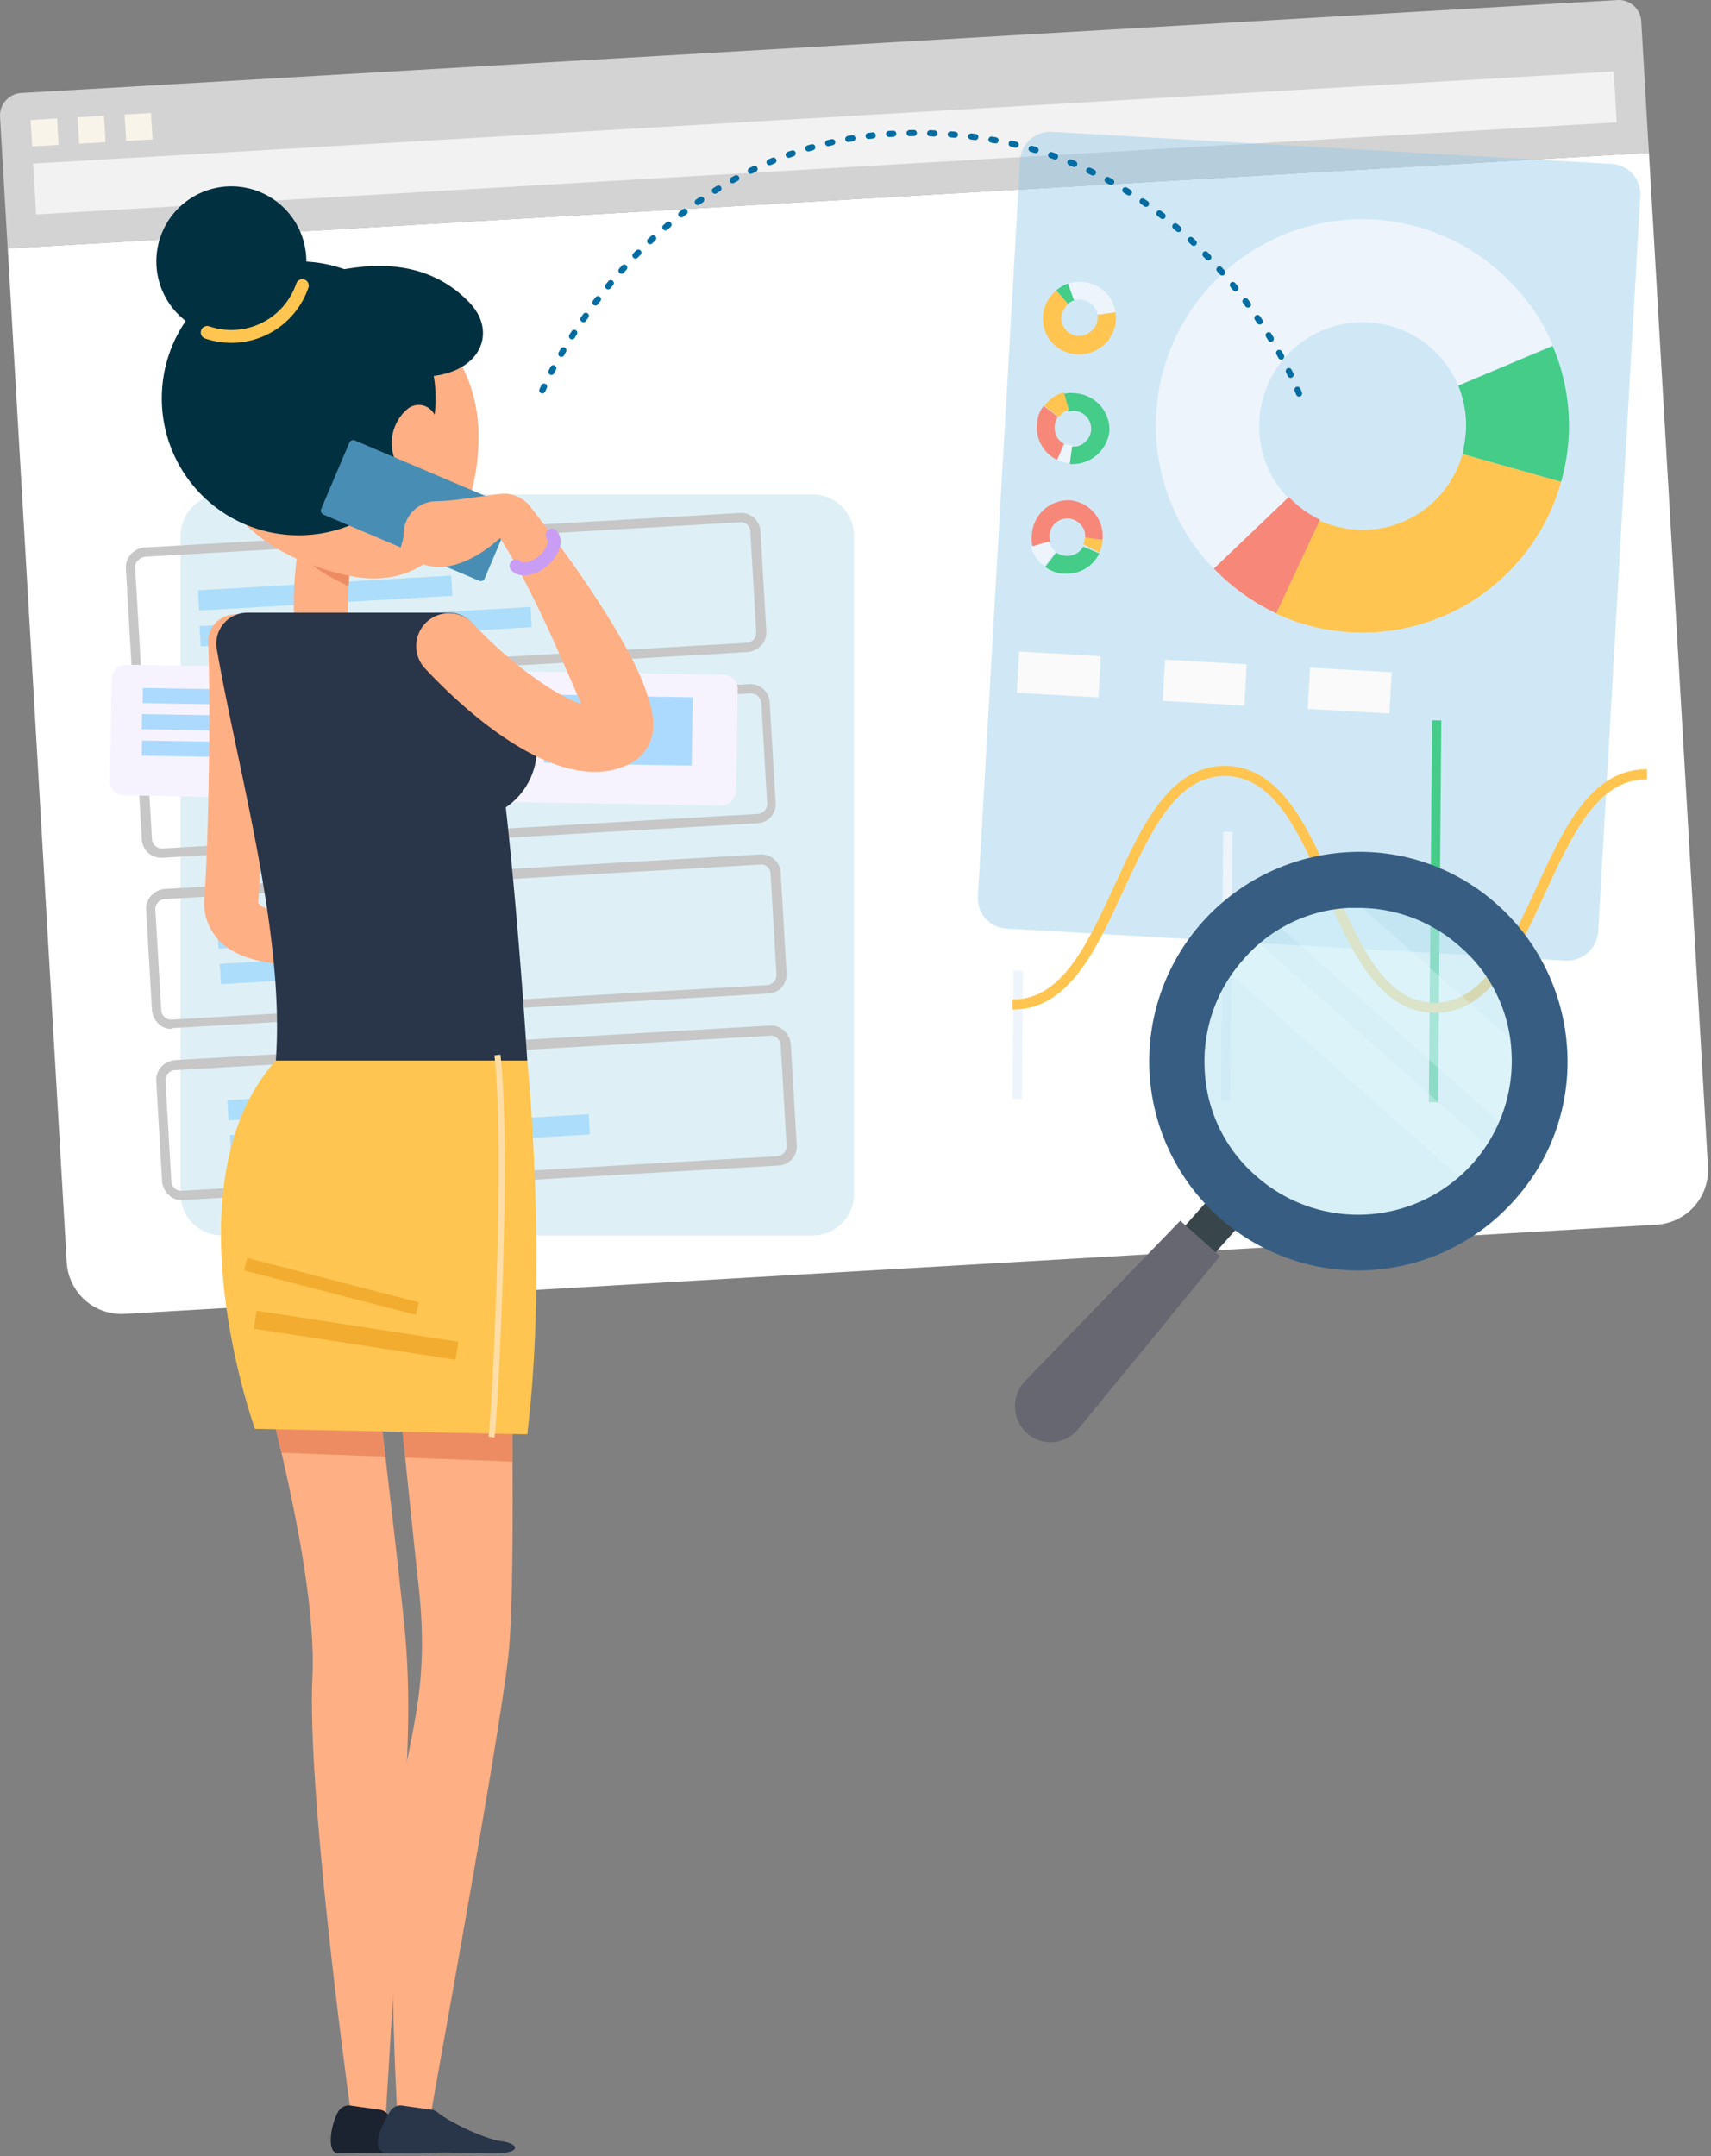 <svg xmlns="http://www.w3.org/2000/svg" xmlns:xlink="http://www.w3.org/1999/xlink" width="416" height="524" viewBox="0 0 416 524"><rect x="0" y="0" width="416" height="524" fill="#808080" stroke="none"/><style type="text/css"><![CDATA[#magnifier{-webkit-animation:show-magnifier 1s linear 3s both,scale-magnifier 2s ease-in 3s infinite;animation:show-magnifier 1s linear 3s both,scale-magnifier 2s ease-in 3s infinite;-webkit-transform-origin:368px 246px;transform-origin:368px 246px;-webkit-transform:translate(300px,175px);transform:translate(300px,175px)}#min-donut-1{-webkit-transform-origin:12px 24px;transform-origin:12px 24px}#min-donut-2{-webkit-transform-origin:10px 51px;transform-origin:10px 51px}#min-donut-3{-webkit-transform-origin:10px 77px;transform-origin:10px 77px}#big-donut{-webkit-transform-origin:50px 50px;transform-origin:50px 50px}.bounceIn-md-1{-webkit-animation:bounceIn-md-1 .75s cubic-bezier(.215,.61,.355,1) 1.5s both;animation:bounceIn-md-1 .75s cubic-bezier(.215,.61,.355,1) 1.5s both}.bounceIn-md-2{-webkit-animation:bounceIn-md-2 .75s cubic-bezier(.215,.61,.355,1) 1.8s both;animation:bounceIn-md-2 .75s cubic-bezier(.215,.61,.355,1) 1.8s both}.bounceIn-md-3{-webkit-animation:bounceIn-md-3 .75s cubic-bezier(.215,.61,.355,1) 2.1s both;animation:bounceIn-md-3 .75s cubic-bezier(.215,.61,.355,1) 2.1s both}.bounceIn-bd{-webkit-animation:bounceIn-bd .75s cubic-bezier(.215,.61,.355,1) 2.4s both;animation:bounceIn-bd .75s cubic-bezier(.215,.61,.355,1) 2.4s both}@-webkit-keyframes scale-magnifier{0%{-webkit-transform:scale(1) translate(300px,175px);transform:scale(1) translate(300px,175px)}50%{-webkit-transform:scale(1.1) translate(300px,175px);transform:scale(1.1) translate(300px,175px)}100%{-webkit-transform:scale(1) translate(300px,175px);transform:scale(1) translate(300px,175px)}}@keyframes scale-magnifier{0%{-webkit-transform:scale(1) translate(300px,175px);transform:scale(1) translate(300px,175px)}50%{-webkit-transform:scale(1.1) translate(300px,175px);transform:scale(1.1) translate(300px,175px)}100%{-webkit-transform:scale(1) translate(300px,175px);transform:scale(1) translate(300px,175px)}}@-webkit-keyframes show-magnifier{0%{opacity:0}100%{opacity:1}}@keyframes show-magnifier{0%{opacity:0}100%{opacity:1}}@-webkit-keyframes bounceIn-md-1{0%{opacity:0;-webkit-transform:scale3d(.3,.3,.3) translate(2px,15px);transform:scale3d(.3,.3,.3) translate(2px,15px)}20%{-webkit-transform:scale3d(1.1,1.1,1.1) translate(2px,15px);transform:scale3d(1.1,1.1,1.1) translate(2px,15px)}40%{-webkit-transform:scale3d(.9,.9,.9) translate(2px,15px);transform:scale3d(.9,.9,.9) translate(2px,15px)}60%{opacity:1;-webkit-transform:scale3d(1.03,1.03,1.03) translate(2px,15px);transform:scale3d(1.03,1.03,1.03) translate(2px,15px)}80%{-webkit-transform:scale3d(.97,.97,.97) translate(2px,15px);transform:scale3d(.97,.97,.97) translate(2px,15px)}100%{opacity:1;-webkit-transform:scale3d(1,1,1) translate(2px,15px);transform:scale3d(1,1,1) translate(2px,15px)}}@keyframes bounceIn-md-1{0%{opacity:0;-webkit-transform:scale3d(.3,.3,.3) translate(2px,15px);transform:scale3d(.3,.3,.3) translate(2px,15px)}20%{-webkit-transform:scale3d(1.1,1.1,1.1) translate(2px,15px);transform:scale3d(1.1,1.1,1.1) translate(2px,15px)}40%{-webkit-transform:scale3d(.9,.9,.9) translate(2px,15px);transform:scale3d(.9,.9,.9) translate(2px,15px)}60%{opacity:1;-webkit-transform:scale3d(1.03,1.03,1.03) translate(2px,15px);transform:scale3d(1.03,1.03,1.03) translate(2px,15px)}80%{-webkit-transform:scale3d(.97,.97,.97) translate(2px,15px);transform:scale3d(.97,.97,.97) translate(2px,15px)}100%{opacity:1;-webkit-transform:scale3d(1,1,1) translate(2px,15px);transform:scale3d(1,1,1) translate(2px,15px)}}@-webkit-keyframes bounceIn-md-2{0%{opacity:0;-webkit-transform:scale3d(.3,.3,.3) translate(1.5px,42px);transform:scale3d(.3,.3,.3) translate(1.5px,42px)}20%{-webkit-transform:scale3d(1.1,1.1,1.1) translate(1.5px,42px);transform:scale3d(1.1,1.1,1.1) translate(1.5px,42px)}40%{-webkit-transform:scale3d(.9,.9,.9) translate(1.5px,42px);transform:scale3d(.9,.9,.9) translate(1.5px,42px)}60%{opacity:1;-webkit-transform:scale3d(1.03,1.03,1.03) translate(1.5px,42px);transform:scale3d(1.03,1.03,1.03) translate(1.5px,42px)}80%{-webkit-transform:scale3d(.97,.97,.97) translate(1.5px,42px);transform:scale3d(.97,.97,.97) translate(1.5px,42px)}100%{opacity:1;-webkit-transform:scale3d(1,1,1) translate(1.5px,42px);transform:scale3d(1,1,1) translate(1.5px,42px)}}@keyframes bounceIn-md-2{0%{opacity:0;-webkit-transform:scale3d(.3,.3,.3) translate(1.5px,42px);transform:scale3d(.3,.3,.3) translate(1.5px,42px)}20%{-webkit-transform:scale3d(1.1,1.1,1.1) translate(1.5px,42px);transform:scale3d(1.1,1.1,1.1) translate(1.5px,42px)}40%{-webkit-transform:scale3d(.9,.9,.9) translate(1.5px,42px);transform:scale3d(.9,.9,.9) translate(1.5px,42px)}60%{opacity:1;-webkit-transform:scale3d(1.03,1.03,1.03) translate(1.5px,42px);transform:scale3d(1.03,1.03,1.03) translate(1.5px,42px)}80%{-webkit-transform:scale3d(.97,.97,.97) translate(1.5px,42px);transform:scale3d(.97,.97,.97) translate(1.5px,42px)}100%{opacity:1;-webkit-transform:scale3d(1,1,1) translate(1.5px,42px);transform:scale3d(1,1,1) translate(1.5px,42px)}}@-webkit-keyframes bounceIn-md-3{0%{opacity:0;-webkit-transform:scale3d(.3,.3,.3) translate(0,68px);transform:scale3d(.3,.3,.3) translate(0,68px)}20%{-webkit-transform:scale3d(1.1,1.1,1.1) translate(0,68px);transform:scale3d(1.1,1.1,1.1) translate(0,68px)}40%{-webkit-transform:scale3d(.9,.9,.9) translate(0,68px);transform:scale3d(.9,.9,.9) translate(0,68px)}60%{opacity:1;-webkit-transform:scale3d(1.03,1.03,1.03) translate(0,68px);transform:scale3d(1.03,1.03,1.03) translate(0,68px)}80%{-webkit-transform:scale3d(.97,.97,.97) translate(0,68px);transform:scale3d(.97,.97,.97) translate(0,68px)}100%{opacity:1;-webkit-transform:scale3d(1,1,1) translate(0,68px);transform:scale3d(1,1,1) translate(0,68px)}}@keyframes bounceIn-md-3{0%{opacity:0;-webkit-transform:scale3d(.3,.3,.3) translate(0,68px);transform:scale3d(.3,.3,.3) translate(0,68px)}20%{-webkit-transform:scale3d(1.1,1.1,1.1) translate(0,68px);transform:scale3d(1.1,1.1,1.1) translate(0,68px)}40%{-webkit-transform:scale3d(.9,.9,.9) translate(0,68px);transform:scale3d(.9,.9,.9) translate(0,68px)}60%{opacity:1;-webkit-transform:scale3d(1.03,1.03,1.03) translate(0,68px);transform:scale3d(1.03,1.03,1.03) translate(0,68px)}80%{-webkit-transform:scale3d(.97,.97,.97) translate(0,68px);transform:scale3d(.97,.97,.97) translate(0,68px)}100%{opacity:1;-webkit-transform:scale3d(1,1,1) translate(0,68px);transform:scale3d(1,1,1) translate(0,68px)}}@-webkit-keyframes bounceIn-bd{0%{opacity:0;-webkit-transform:scale3d(.3,.3,.3) translate(30px,0);transform:scale3d(.3,.3,.3) translate(30px,0)}20%{-webkit-transform:scale3d(1.1,1.1,1.1) translate(30px,0);transform:scale3d(1.1,1.1,1.1) translate(30px,0)}40%{-webkit-transform:scale3d(.9,.9,.9) translate(30px,0);transform:scale3d(.9,.9,.9) translate(30px,0)}60%{opacity:1;-webkit-transform:scale3d(1.03,1.03,1.03) translate(30px,0);transform:scale3d(1.03,1.03,1.03) translate(30px,0)}80%{-webkit-transform:scale3d(.97,.97,.97) translate(30px,0);transform:scale3d(.97,.97,.97) translate(30px,0)}100%{opacity:1;-webkit-transform:scale3d(1,1,1) translate(30px,0);transform:scale3d(1,1,1) translate(30px,0)}}@keyframes bounceIn-bd{0%{opacity:0;-webkit-transform:scale3d(.3,.3,.3) translate(30px,0);transform:scale3d(.3,.3,.3) translate(30px,0)}20%{-webkit-transform:scale3d(1.1,1.1,1.1) translate(30px,0);transform:scale3d(1.1,1.1,1.1) translate(30px,0)}40%{-webkit-transform:scale3d(.9,.9,.9) translate(30px,0);transform:scale3d(.9,.9,.9) translate(30px,0)}60%{opacity:1;-webkit-transform:scale3d(1.03,1.03,1.03) translate(30px,0);transform:scale3d(1.03,1.03,1.03) translate(30px,0)}80%{-webkit-transform:scale3d(.97,.97,.97) translate(30px,0);transform:scale3d(.97,.97,.97) translate(30px,0)}100%{opacity:1;-webkit-transform:scale3d(1,1,1) translate(30px,0);transform:scale3d(1,1,1) translate(30px,0)}}]]></style><defs><clipPath id="a"><path d="M679.507,266.554a33.661,33.661,0,0,1,5.707-18.815,18.343,18.343,0,0,1-7-14.469,17.828,17.828,0,1,1,35.646,0c0,.031,0,.062-.006.094a31.823,31.823,0,0,1,9.288,1.936c7.749-1.44,20.544-2.6,30.475,7.991,5.119,5.465,3.955,12.567-2.517,15.991a38.1,38.1,0,0,1,3.69,16.571c0,18.394-9.309,37.693-29.866,33.949-.067.773-.134,1.54-.18,2.37l-.088,1.871c-.052,1.509-.058,3.068-.015,4.611H747.73a7.19,7.19,0,0,1,2.362.4c3.334-.324,7.633,1,9.4,4.533.667,1.334,2.764,7.482,5.418,15.47a17.376,17.376,0,0,1,5.4,12.639,17.8,17.8,0,0,1-.259,2.931q.59,1.786,1.176,3.567l.515.1.53-2.971a4.323,4.323,0,0,1,5.022-3.548,4.407,4.407,0,0,1,3.471,5.138l-.53,2.968,35.527,6.644.53-2.971a4.326,4.326,0,0,1,5.025-3.551,4.41,4.41,0,0,1,3.468,5.138l-.533,2.968,10.025,1.877a5.386,5.386,0,0,1,4.245,6.282l-3.843,21.506a38.609,38.609,0,0,0,3.126,3.539c2.563,2.507-.216,4.979-1.359,9.023a2.69,2.69,0,0,1-3.075,2.3,4.2,4.2,0,0,1-1.307-.221l-3.221,18.026a5.281,5.281,0,0,1-6.137,4.343L766.148,424.2c.137,2.111.2,3.289.2,3.289s4.939,49.693,0,90.847l-2-.041c.015,2.229.03,4.458.04,6.675.122,19.832-.092,38.632-.975,46.987-2.081,19.523-15.571,94.663-18.253,110.541a2.722,2.722,0,0,1,1.344.583c2.706,2.3,10.943,6.416,15.172,7.04,4.531.67,4.763,2.962-1.615,2.962s-9.97-.271-12.81-.2c-1.816.047-2.185.115-4.781.159-.25.006-.439.037-.716.037-.993,0-1.85,0-2.651-.006-1.076,0-2.322.006-3.849.006a5.045,5.045,0,0,1-.789-.065c-1.5-.031-2.724-.059-4.193-.059-1.728,0-1.292.125-7.688.125-2.849,0-1.859-7,.061-10.254a2.778,2.778,0,0,1,1.557-1.21c-2.636-19.772-10.068-79.67-8.907-104.237.734-14.934-3.26-36.543-7.344-54.56-.448-1.958-.9-3.857-1.344-5.718l-4.967-.1s-21.129-59.819,4.964-89.516a145.967,145.967,0,0,0-.488-23.623c-4.866-.667-9.084-2.067-11.957-4.57a13.476,13.476,0,0,1-4.519-11.807c.6-6.158,1.645-40.231.908-61.631a6.511,6.511,0,0,1,6.195-6.8c.232-.009.451.025.677.037a7.159,7.159,0,0,1,2.4-.452H711.81c-.067-2.647-.012-5.163.107-7.324.14-2.279.329-4.125.475-5.434a42.549,42.549,0,0,1-12.838-8.6A33.3,33.3,0,0,1,679.507,266.554Zm56.852,357.192c-1.4,23.267-3.084,50.151-3.538,58.844a2.522,2.522,0,0,1,1.015.5c.3.249.591.524.884.8.207-.377.409-.739.6-1.057a2.771,2.771,0,0,1,1.594-1.216C736.434,672.117,735.252,646.3,736.358,623.746Zm-3.718-99.985c2.194,19.08,4.205,37.347,4.751,43.772,1.253,15.308.612,28.368-.609,48.854q-.041.748-.091,1.5c.155-2.026.308-3.991.487-5.9,1.889-19.514,7.8-29.771,4.909-56.646-.914-8.546-2.042-19.707-3.2-31.333q-.311-3.11-.613-6.248l-6.341-.131Q732.29,520.7,732.641,523.761ZM704.521,390.6c-.5-3.429-1.067-6.881-1.664-10.335-.125,3.853-.265,6.875-.43,8.539-.027.262-.012.4-.021.409A5.415,5.415,0,0,0,704.521,390.6Z" transform="translate(-678.215 -215.034)" fill="none"/></clipPath></defs><g transform="translate(-463 -222.635)"><g transform="translate(461 209.635)"><g transform="translate(-1)"><path d="M1152.229,506.288A13.33,13.33,0,0,1,1139.7,520.37l-140.785,8.194-12.866.756-8.638.5-13.055.755-20.657,1.2-17.092.992-7.274.425-17.043.992-135.024,7.864a13.323,13.323,0,0,1-14.08-12.529L738.849,283.111l399.024-23.254Z" transform="translate(-733.96 -209.717)" fill="#fff"/><g transform="translate(3 13)"><path d="M1138.953,281.28,739.921,304.524l-1.863-31.989a5.486,5.486,0,0,1,5.156-5.8l388.08-22.6a5.485,5.485,0,0,1,5.8,5.156Z" transform="translate(-738.049 -244.125)" fill="#d3d3d3"/><rect width="384.932" height="12.384" transform="translate(8.07 39.756) rotate(-3.334)" fill="#f2f2f2"/><rect width="6.435" height="6.436" transform="matrix(0.998, -0.058, 0.058, 0.998, 7.454, 29.167)" fill="#f9f4ea"/><rect width="6.435" height="6.435" transform="matrix(0.998, -0.058, 0.058, 0.998, 18.874, 28.502)" fill="#f9f4ea"/><rect width="6.435" height="6.435" transform="matrix(0.998, -0.058, 0.058, 0.998, 30.296, 27.837)" fill="#f9f4ea"/></g></g><g transform="translate(-51.224 45.043)"><path d="M201.08,223.113H57.44a10.057,10.057,0,0,1-10.04-10.04V53.04A10.057,10.057,0,0,1,57.44,43H201.08a10.057,10.057,0,0,1,10.04,10.04V213.072A10.057,10.057,0,0,1,201.08,223.113Z" transform="translate(49.741 45.115)" fill="#bfe2ef" opacity="0.5"/><path d="M47.047,87.418a4.7,4.7,0,0,1-4.713-4.3L40.9,58.526a4.653,4.653,0,0,1,1.229-3.279,5.059,5.059,0,0,1,3.279-1.639l144.869-8.4a4.734,4.734,0,0,1,4.918,4.3L196.629,74.1a4.653,4.653,0,0,1-1.229,3.279,5.059,5.059,0,0,1-3.279,1.639l-144.869,8.4ZM190.482,47.461h0l-144.869,8.4a2.53,2.53,0,0,0-1.639.82,1.864,1.864,0,0,0-.82,1.639L44.588,82.91a2.46,2.46,0,0,0,2.459,2.254l144.869-8.4a2.53,2.53,0,0,0,1.639-.82,2.327,2.327,0,0,0,.615-1.639l-1.434-24.589A2.274,2.274,0,0,0,190.482,47.461Z" transform="translate(42.922 47.415)" fill="#c7c7c7"/><path d="M48.254,107.718a4.7,4.7,0,0,1-4.713-4.3L42.107,78.826a4.607,4.607,0,0,1,4.3-4.918l144.869-8.4a4.734,4.734,0,0,1,4.918,4.3L197.631,94.4a4.607,4.607,0,0,1-4.3,4.918l-144.869,8.4ZM191.689,67.761h0L46.82,76.162a2.46,2.46,0,0,0-2.254,2.459L46,103.21a2.46,2.46,0,0,0,2.459,2.254l144.869-8.4a2.46,2.46,0,0,0,2.254-2.459l-1.434-24.589A2.619,2.619,0,0,0,191.689,67.761Z" transform="translate(44.174 68.711)" fill="#c7c7c7"/><path d="M187.557,97.419,42.483,94.961A3.5,3.5,0,0,1,39,91.272l.41-24.589A3.5,3.5,0,0,1,43.1,63.2l145.074,2.459a3.5,3.5,0,0,1,3.483,3.688l-.41,24.589A3.768,3.768,0,0,1,187.557,97.419Z" transform="translate(40.929 66.306)" fill="#f6f3ff"/><path d="M49.447,128.123a4.17,4.17,0,0,1-3.074-1.229,5.059,5.059,0,0,1-1.639-3.279L43.3,99.026a4.653,4.653,0,0,1,1.229-3.278,5.059,5.059,0,0,1,3.279-1.639l144.869-8.4a4.734,4.734,0,0,1,4.918,4.3l1.434,24.589a4.607,4.607,0,0,1-4.3,4.918l-144.869,8.4A.635.635,0,0,1,49.447,128.123ZM192.882,88.166h0l-145.074,8.4a2.53,2.53,0,0,0-1.639.82,2.327,2.327,0,0,0-.615,1.639l1.434,24.589a2.46,2.46,0,0,0,2.459,2.254l144.869-8.4a2.46,2.46,0,0,0,2.254-2.459L195.136,90.42A2.274,2.274,0,0,0,192.882,88.166Z" transform="translate(45.44 89.903)" fill="#c7c7c7"/><path d="M285.03,201.428l-136.058-7.786A7.359,7.359,0,0,1,142,185.855L152.25,6.972A7.359,7.359,0,0,1,160.037,0L296.095,7.791a7.359,7.359,0,0,1,6.967,7.786L292.816,194.461A7.616,7.616,0,0,1,285.03,201.428Z" transform="translate(148.978 0)" fill="#89c7e8" opacity="0.4"/><path d="M50.647,148.416a4.17,4.17,0,0,1-3.074-1.229,5.059,5.059,0,0,1-1.639-3.279L44.5,119.319a4.653,4.653,0,0,1,1.229-3.279,5.059,5.059,0,0,1,3.279-1.639L193.877,106a4.653,4.653,0,0,1,3.279,1.229,5.059,5.059,0,0,1,1.639,3.279l1.434,24.589a4.607,4.607,0,0,1-4.3,4.918l-144.869,8.4Zm143.23-39.957h0l-144.869,8.4a2.529,2.529,0,0,0-1.639.82,2.327,2.327,0,0,0-.615,1.639l1.434,24.589a2.46,2.46,0,0,0,2.459,2.254l144.869-8.4a2.46,2.46,0,0,0,2.254-2.459l-1.434-24.589a2.53,2.53,0,0,0-.82-1.639A2.327,2.327,0,0,0,193.877,108.459Z" transform="translate(46.699 111.206)" fill="#c7c7c7"/><g transform="translate(87.69 135.161)" opacity="0.6"><rect width="61.062" height="3.688" transform="translate(0.267 0) rotate(0.932)" fill="#7bcaff"/><rect width="61.062" height="3.688" transform="translate(0.063 6.351) rotate(0.932)" fill="#7bcaff"/><rect width="27.048" height="3.688" transform="translate(0.06 12.776) rotate(0.933)" fill="#7bcaff"/></g><rect width="16.597" height="16.597" transform="translate(185.802 136.754) rotate(0.933)" fill="#7bcaff" opacity="0.6"/><rect width="16.597" height="16.597" transform="translate(205.063 137.163) rotate(0.933)" fill="#7bcaff" opacity="0.6"/><g transform="translate(299.384 143.028)"><rect width="92.823" height="2.254" transform="translate(101.241 92.823) rotate(-89.523)" fill="#4c8"/><rect width="31.146" height="2.254" transform="translate(0.028 91.979) rotate(-89.523)" fill="#edf4fc"/><rect width="65.365" height="2.254" transform="translate(50.689 92.459) rotate(-89.522)" fill="#edf4fc"/><path d="M248.758,135.238h0c-13.729-.2-20.286-15.163-26.638-29.507s-12.294-27.867-24.179-28.072h-.2c-11.885,0-18.032,13.524-24.589,27.662-6.557,14.343-13.319,29.1-26.843,29.1h-.2v-2.459h.2c11.885,0,18.032-13.524,24.589-27.662,6.557-14.343,13.319-29.1,26.843-29.1h.2c13.524.2,20.081,15.163,26.433,29.507s12.294,27.867,24.179,28.072h.2c11.885,0,18.032-13.524,24.589-27.662,6.557-14.343,13.319-29.1,26.843-29.1h.2v2.459h-.2c-11.885,0-18.032,13.524-24.589,27.662C269.044,120.484,262.282,135.238,248.758,135.238Z" transform="translate(-146.1 -64.133)" fill="#ffc550"/></g><g transform="translate(300.452 126.312)"><rect width="10.04" height="19.876" transform="translate(91.141 5.036) rotate(93.249)" fill="#fafafa"/><rect width="10.04" height="19.876" transform="translate(55.881 3.088) rotate(93.25)" fill="#fafafa"/><rect width="10.04" height="19.876" transform="translate(20.413 1.127) rotate(93.25)" fill="#fafafa"/></g><rect width="61.677" height="4.918" transform="translate(106.064 193.597) rotate(-3.333)" fill="#7bcaff" opacity="0.5"/><rect width="41.596" height="4.918" transform="translate(106.666 202.227) rotate(-3.337)" fill="#7bcaff" opacity="0.5"/><rect width="10.45" height="4.918" transform="matrix(0.998, -0.058, 0.058, 0.998, 152.944, 199.475)" fill="#7bcaff" opacity="0.5"/><rect width="61.677" height="4.918" transform="translate(101.352 111.427) rotate(-3.334)" fill="#7bcaff" opacity="0.5"/><rect width="36.678" height="4.918" transform="translate(101.749 120.131) rotate(-3.334)" fill="#7bcaff" opacity="0.5"/><rect width="38.932" height="4.918" transform="translate(143.347 117.73) rotate(-3.333)" fill="#7bcaff" opacity="0.5"/><rect width="24.589" height="4.918" transform="translate(108.499 235.343) rotate(-3.331)" fill="#7bcaff" opacity="0.5"/><rect width="24.589" height="4.918" transform="translate(137.792 233.493) rotate(-3.331)" fill="#7bcaff" opacity="0.5"/><rect width="41.596" height="4.918" transform="translate(109.125 243.82) rotate(-3.337)" fill="#7bcaff" opacity="0.5"/><rect width="40.981" height="4.918" transform="translate(155.433 241.138) rotate(-3.333)" fill="#7bcaff" opacity="0.5"/><g id="magnifier"><rect width="9.836" height="18.032" transform="translate(45.763 100.712) rotate(-138.332)" fill="#38464c"/><path d="M2.884,137.436h0a8.633,8.633,0,0,0,12.5-1.025L49.808,94.406,40.177,85.8l-37.7,38.932A8.845,8.845,0,0,0,2.884,137.436Z" transform="translate(0.015 3.839)" fill="#676772"/><path d="M19.24,92.159A44.148,44.148,0,0,0,65.753,133.55,44.859,44.859,0,0,0,92.8,122.28a41.041,41.041,0,0,0,6.762-7.786,35.832,35.832,0,0,0,3.279-5.532,43.142,43.142,0,0,0,4.508-18.646V86.831A44.009,44.009,0,0,0,60.836,45.44a20.188,20.188,0,0,0-3.483.41,43.417,43.417,0,0,0-17.827,6.557A47.133,47.133,0,0,0,27.436,63.882,43.843,43.843,0,0,0,19.24,92.159Z" transform="translate(20.133 -38.583)" fill="#bde5f2" opacity="0.6"/><path d="M29,52.157l63.521,56.554a43.141,43.141,0,0,0,4.508-18.646L46.827,45.6A44.524,44.524,0,0,0,29,52.157Z" transform="translate(30.453 -38.333)" fill="#e3fbff" opacity="0.3"/><path d="M23.2,58.282l65.365,58.193a41.041,41.041,0,0,0,6.762-7.786L29.962,50.7A39.8,39.8,0,0,0,23.2,58.282Z" transform="translate(24.369 -32.983)" fill="#e3fbff" opacity="0.3"/><path d="M66.694,143.782A50.819,50.819,0,0,1,28.786,59.156,51.191,51.191,0,0,1,63.825,42.149a50.091,50.091,0,0,1,36.678,12.7,51.191,51.191,0,0,1,17.007,35.039,50.091,50.091,0,0,1-12.7,36.678A50.9,50.9,0,0,1,66.694,143.782Zm0-88.11H64.44a36.223,36.223,0,0,0-25.613,12.5A37.187,37.187,0,0,0,29.4,95.219a36.223,36.223,0,0,0,12.5,25.613,37.361,37.361,0,0,0,62.087-30.121A36.223,36.223,0,0,0,91.488,65.1,37.049,37.049,0,0,0,66.694,55.672Z" transform="translate(16.733 -42.054)" fill="#375e82"/></g><g transform="translate(303.892 21.308)"><g id="big-donut" class="bounceIn-bd" transform="translate(30.503)"><path d="M177.3,76.927a50.132,50.132,0,0,0,69.463-31.965L222.789,38.2a25.219,25.219,0,0,1-25.613,18.442,27.691,27.691,0,0,1-9.221-2.254Z" transform="translate(-148.38 18.772)" fill="#ffc550"/><path d="M175.919,94.006l1.229,1.229L195.18,78.023a24.851,24.851,0,0,1-6.967-18.851,25.184,25.184,0,0,1,48.358-8.4l22.95-9.836a44.835,44.835,0,0,0-8.811-13.729,50.14,50.14,0,1,0-74.791,66.8Z" transform="translate(-163.186 -10.396)" fill="#edf4fc"/><path d="M200.844,46.3a41.473,41.473,0,0,1-.82,5.328L224,58.39A49.39,49.39,0,0,0,221.95,25.4L199,35.031A25.627,25.627,0,0,1,200.844,46.3Z" transform="translate(-125.616 5.344)" fill="#4c8"/><path d="M170,60.717a51.666,51.666,0,0,0,15.163,10.86l10.655-22.745a24.9,24.9,0,0,1-7.582-5.532Z" transform="translate(-156.038 24.122)" fill="#f78879"/></g><g id="min-donut-1" class="bounceIn-md-1" transform="translate(2.9 15.154)"><path d="M152.7,18.219a9.084,9.084,0,0,1,9.426,2.459,7.621,7.621,0,0,1,2.049,4.508l-4.3.615a4.358,4.358,0,0,0-4.1-3.688,4,4,0,0,0-1.639.2Z" transform="translate(-146.584 -17.792)" fill="#edf4fc"/><path d="M152.758,19l.2-.2,2.869,3.279a5.638,5.638,0,0,0-1.639,3.074,4.381,4.381,0,0,0,4.1,4.713,4.724,4.724,0,0,0,4.1-2.254l3.893,2.254a6.405,6.405,0,0,1-1.844,2.254,8.977,8.977,0,0,1-12.5-.615A8.791,8.791,0,0,1,152.758,19Z" transform="translate(-149.715 -16.734)" fill="#ffc550"/><path d="M156.515,23.039V22.015l4.3-.615a8.09,8.09,0,0,1-1.025,5.737L155.9,24.883A3.305,3.305,0,0,0,156.515,23.039Z" transform="translate(-143.227 -14.006)" fill="#ffc550"/><path d="M151.3,19.639A8.039,8.039,0,0,1,154.169,18l1.434,4.1a3.3,3.3,0,0,0-1.434.82Z" transform="translate(-148.052 -17.573)" fill="#4c8"/></g><g id="min-donut-2" class="bounceIn-md-2" transform="translate(1.42 42.014)"><path d="M153.925,45.614a8.7,8.7,0,0,1-4.918-8.4,7.736,7.736,0,0,1,1.639-4.713l3.483,2.664a4.618,4.618,0,0,0,.2,5.532,5.433,5.433,0,0,0,1.229,1.025Z" transform="translate(-148.993 -29.221)" fill="#f78879"/><path d="M153.944,48.256h-.2l.41-4.3a3.78,3.78,0,0,0,3.279-1.025,4.29,4.29,0,0,0,.41-6.147,4.21,4.21,0,0,0-4.508-1.229l-1.229-4.3a6.578,6.578,0,0,1,2.869-.2,8.881,8.881,0,0,1,8.4,9.221A9.036,9.036,0,0,1,153.944,48.256Z" transform="translate(-145.734 -30.839)" fill="#4c8"/><path d="M154,36.228l-.615.615L149.9,34.179a8.327,8.327,0,0,1,4.713-3.279l1.229,4.3A2.759,2.759,0,0,0,154,36.228Z" transform="translate(-148.042 -30.9)" fill="#ffc550"/><path d="M154.474,41.713a7.6,7.6,0,0,1-3.074-.82L153.449,37a3.86,3.86,0,0,0,1.639.41Z" transform="translate(-146.468 -24.501)" fill="#edf4fc"/></g><g id="min-donut-3" class="bounceIn-md-3" transform="translate(0 68.233)"><path d="M163.114,50.839a8.7,8.7,0,0,1-8.4,4.918A7.735,7.735,0,0,1,150,54.118l2.664-3.483a4.618,4.618,0,0,0,5.532-.2,5.433,5.433,0,0,0,1.025-1.229Z" transform="translate(-146.517 -37.922)" fill="#4c8"/><path d="M165.656,53.13v.2l-4.3-.41a3.78,3.78,0,0,0-1.025-3.279,4.29,4.29,0,0,0-6.147-.41,4.21,4.21,0,0,0-1.229,4.508l-4.3,1.229a6.579,6.579,0,0,1-.2-2.869,8.881,8.881,0,0,1,9.221-8.4A8.74,8.74,0,0,1,165.656,53.13Z" transform="translate(-148.239 -43.696)" fill="#f78879"/><path d="M153.628,50.444l.615.615-2.664,3.483a8.327,8.327,0,0,1-3.279-4.713l4.3-1.229C153.013,49.215,153.218,49.829,153.628,50.444Z" transform="translate(-148.3 -38.551)" fill="#edf4fc"/><path d="M159.213,48.715a7.6,7.6,0,0,1-.82,3.074L154.5,49.739a3.86,3.86,0,0,0,.41-1.639Z" transform="translate(-141.796 -39.076)" fill="#ffc550"/></g></g></g><path d="M-8.422-164.219S-31.933-225.938-98.97-227.51s-93.768,63.291-93.768,63.291" transform="translate(326.262 272.865)" fill="none" stroke="#006ca2" stroke-linecap="round" stroke-width="1.5" stroke-dasharray="1 4" pathLength="95"><animate attributeName="pathLength" from="0" to="95" dur="1.5s" /></path></g><g transform="translate(501.014 267.925)"><rect width="10.372" height="3.699" transform="matrix(-0.984, -0.18, 0.18, -0.984, 81.736, 177.174)" fill="#ffe1ab"/><rect width="10.372" height="3.699" transform="matrix(-0.984, -0.18, 0.18, -0.984, 79.703, 188.567)" fill="#ffe1ab"/><rect width="10.368" height="3.701" transform="translate(77.674 199.96) rotate(-169.652)" fill="#ffe1ab"/><path d="M700.71,270.6a17.271,17.271,0,1,0,17.272-17.269A17.275,17.275,0,0,0,700.71,270.6Z" transform="translate(-642.734 -133.939)" fill="#293549"/><path d="M717.044,281.858c5.646,8.948,6.641,10.631,6.734,10.753a6.57,6.57,0,0,0,11.286-6.731s-.873-1.465-6.918-11.005c-2.31-3.679-2.84-11.04-2.619-17.553l.09-1.871c.125-2.276.343-4.365.6-6.111a6.572,6.572,0,0,0-13-1.936.345.345,0,0,1-.031.159c-.125.935-.471,3.554-.689,7.046C712.056,262.31,712.277,274.313,717.044,281.858Z" transform="translate(-678.917 -158.316)" fill="#ffaf84"/><path d="M711.29,304l3.523,21.64c1.309,5.11,4.583,16.711,7.794,30.366,4.178,18.017,8.265,39.626,7.514,54.56-1.278,26.407,7.61,93.656,9.634,108h8.168c-.028-1.871,2.061-34.267,3.744-61.637.028-.938.094-1.843.153-2.744.031-.658.1-1.278.125-1.933,0-.405.031-.779.062-1.185q.051-.748.093-1.5c1.25-20.487,1.905-33.547.624-48.854-.558-6.426-2.616-24.692-4.86-43.773-3.118-26.625-6.519-54.872-6.519-54.872-.779-6.08-10.753-8.889-16.832-8.137C718.9,294.643,711.29,298.509,711.29,304Z" transform="translate(-692.178 -48.21)" fill="#ffaf84"/><path d="M706.135,464.362c-1.406,28.059.807,61.169.748,61.637h7.794c.371-3.37,16.8-91.972,19.143-113.422.9-8.355,1.122-27.155,1-46.987-.125-30.987-1-64.5-1-64.5A11.138,11.138,0,0,0,722.437,290.3c-6.111.156-19.95,6.236-19.794,12.377,0,0,3.118,32.455,6.08,61.949,1.185,11.626,2.338,22.787,3.273,31.333,2.962,26.875-3.09,37.132-5.023,56.646-.184,1.9-.34,3.869-.5,5.9-.031.405-.062.779-.062,1.185-.028.655-.094,1.275-.125,1.933C706.228,462.519,706.163,463.423,706.135,464.362Z" transform="translate(-648.221 -55.65)" fill="#ffaf84"/><path d="M702.653,302.678s3.118,32.455,6.08,61.949l26.1.963c-.125-30.987-1-64.5-1-64.5A11.138,11.138,0,0,0,722.448,290.3C716.337,290.456,702.5,296.536,702.653,302.678Z" transform="translate(-648.231 -55.65)" fill="#ed8c62"/><path d="M713.072,304l3.523,21.64c1.309,5.11,4.583,16.711,7.794,30.366l25.256.935c-3.118-26.625-6.519-54.872-6.519-54.872-.779-6.08-10.753-8.889-16.832-8.137C720.682,294.643,713.072,298.509,713.072,304Z" transform="translate(-693.961 -48.21)" fill="#ed8c62"/><path d="M730.117,333.707c14.675,0,31.819-4.131,38.663-5.955a6.571,6.571,0,0,0,4.658-8.037c-.935-3.507-4.546-1.839-8.041-.917-23.258,6.182-44.318,3.208-46.99-.246.009-.006-.006-.147.022-.408.9-9.016,1.182-57.861.985-63.4a6.468,6.468,0,0,0-6.8-6.338,6.571,6.571,0,0,0-6.338,6.8c.754,21.4-.312,55.473-.929,61.631a13.318,13.318,0,0,0,4.624,11.807C714.391,332.4,721.864,333.707,730.117,333.707Z" transform="translate(-693.655 -144.375)" fill="#ffaf84"/><path d="M715.449,247.563a48.793,48.793,0,0,0,12.436,7.888c.125-2.276.343-4.365.6-6.111a6.572,6.572,0,0,0-13-1.936A.346.346,0,0,1,715.449,247.563Z" transform="translate(-681.143 -158.316)" fill="#ed8c62"/><path d="M771.531,257.732c0,18.753-9.874,38.51-31.773,33.765-18.329-3.972-33.955-15.2-33.955-33.955a33.952,33.952,0,0,1,33.955-33.952C758.511,223.59,771.531,238.979,771.531,257.732Z" transform="translate(-693.183 -196.915)" fill="#ffaf84"/><path d="M702.122,257.07c5.291,30.31,16.6,69.419,14.36,100.041h61.126s-4.58-75.791-11.788-103.274a7.5,7.5,0,0,0-7.264-5.568h-49.02A7.519,7.519,0,0,0,702.122,257.07Z" transform="translate(-687.431 -144.652)" fill="#293549"/><path d="M709.552,372.7s-21.618-59.819,5.079-89.516h61.126s5.054,49.693,0,90.847Z" transform="translate(-685.58 -70.721)" fill="#ffc550"/><path d="M716.555,222.8c7.1-1.45,22.716-4.857,34.426,7.352,8.6,8.976-.056,22.435-21.84,16.6C716.324,243.326,690.02,228.212,716.555,222.8Z" transform="translate(-674.843 -201.895)" fill="#013040"/><path d="M709.156,254.168a33.286,33.286,0,1,0,33.288-33.285A33.286,33.286,0,0,0,709.156,254.168Z" transform="translate(-707.834 -202.648)" fill="#013040"/><path d="M719.235,233.27a18.235,18.235,0,1,0,18.232-18.235A18.234,18.234,0,0,0,719.235,233.27Z" transform="translate(-719.235 -215.034)" fill="#013040"/><path d="M726.494,237.759a19.816,19.816,0,0,0,18.722-13.434,1.559,1.559,0,0,0-2.953-1,16.671,16.671,0,0,1-21.154,10.419A1.561,1.561,0,0,0,720.1,236.7,19.925,19.925,0,0,0,726.494,237.759Z" transform="translate(-708.24 -199.72)" fill="#ffc550"/><path d="M708.632,241.361a10.868,10.868,0,0,0,3.86,8.312,4.317,4.317,0,0,0,7.021-3.392v-9.839a4.317,4.317,0,0,0-7.021-3.392A10.868,10.868,0,0,0,708.632,241.361Z" transform="translate(-651.405 -178.966)" fill="#ffaf84"/><rect width="49.642" height="4.415" transform="matrix(-0.988, -0.152, 0.152, -0.988, 72.747, 285.18)" fill="#f2ac30"/><path d="M752.175,312.388l.786-3.014-41.721-10.8-.785,3.017Z" transform="translate(-689.117 -38.121)" fill="#f2ac30"/><path d="M704.611,375.79c.773-4.926,4.162-69.116,1.45-93.07l-1.468.168c2.7,23.857-.67,87.77-1.44,92.671Z" transform="translate(-622.399 -71.695)" fill="#ffdda6"/><path d="M720.405,365.676a2.8,2.8,0,0,1,1.412.6c2.775,2.3,5.3,6,9.624,6.622,4.639.667,5.007,3.38-1.518,3.38-6.472,0-8.489-.125-11.747-.125-1.768,0-1.322.125-7.866.125-2.915,0-1.9-7,.062-10.251a2.959,2.959,0,0,1,2.968-1.353Z" transform="translate(-666.084 101.78)" fill="#1b2330"/><path d="M715.47,365.676a2.821,2.821,0,0,1,1.415.6c2.768,2.3,11.2,6.416,15.52,7.04,4.639.67,4.876,2.962-1.649,2.962s-10.2-.271-13.107-.2-2.167.2-12.274.2c-5.487,0-1.9-7,.059-10.251a2.966,2.966,0,0,1,2.971-1.353Z" transform="translate(-648.584 101.78)" fill="#293549"/><g transform="translate(-62 -16)"><rect width="43.187" height="19.57" rx="1" transform="translate(141.409 112.261) rotate(-156.972)" fill="#488eb4"/><path d="M101.111,101.7a10.224,10.224,0,0,1-5.469,7.051,18.431,18.431,0,0,1-8.5,1.961c-16.476,0-35.189-18.609-41.277-25.145a7.983,7.983,0,1,1,11.7-10.87c8.84,9.494,19.779,17.371,26.348,19.538-.172-.378-.344-.757-.55-1.169-2.614-5.916-6.983-16.442-12.177-26.624A135.858,135.858,0,0,0,64.1,53.886s-9.528,9.322-18.265,6.5-5.16-4.024-5.16-7.464a7.964,7.964,0,0,1,7.98-7.98,52.941,52.941,0,0,0,5.5-.447l9.7-1.307h.206a6.871,6.871,0,0,1,1.17-.069h.447a6.235,6.235,0,0,1,1.066.172c.172.034.31.069.482.1.344.1.619.206.929.31.206.1.378.172.55.241.241.138.516.31.757.482a5.6,5.6,0,0,1,.585.378c.172.172.378.344.585.516.206.206.378.413.585.619a1.5,1.5,0,0,0,.206.241c3.612,4.678,6.88,9.115,9.872,13.277,2.133,2.993,4.093,5.882,5.882,8.6.86,1.307,1.685,2.545,2.442,3.784a6.846,6.846,0,0,1,.413.654q2.115,3.354,3.818,6.4c.619,1.1,1.2,2.2,1.754,3.233,1.1,2.1,2.029,4.059,2.821,5.882a46.672,46.672,0,0,1,1.789,4.953,2.243,2.243,0,0,1,.172.516c.172.619.344,1.238.447,1.823.034.069.069.138.034.172a14.23,14.23,0,0,1,.31,1.582A12.927,12.927,0,0,1,101.111,101.7Z" transform="translate(81.45 47.591)" fill="#ffaf84"/><path d="M682.98,285.419c2.559,0,4.87-2.8,5.375-6.631a9.759,9.759,0,0,0-.558-4.97,4.416,4.416,0,0,0-3.37-2.921,1.558,1.558,0,1,0-.408,3.09c.309.041.651.44.9,1.038a6.726,6.726,0,0,1,.34,3.355c-.34,2.575-1.774,3.963-2.332,3.922a1.558,1.558,0,1,0-.409,3.09A3.263,3.263,0,0,0,682.98,285.419Z" transform="translate(-167.991 -559.545) rotate(42)" fill="#c99df4"/></g></g></g></svg>
